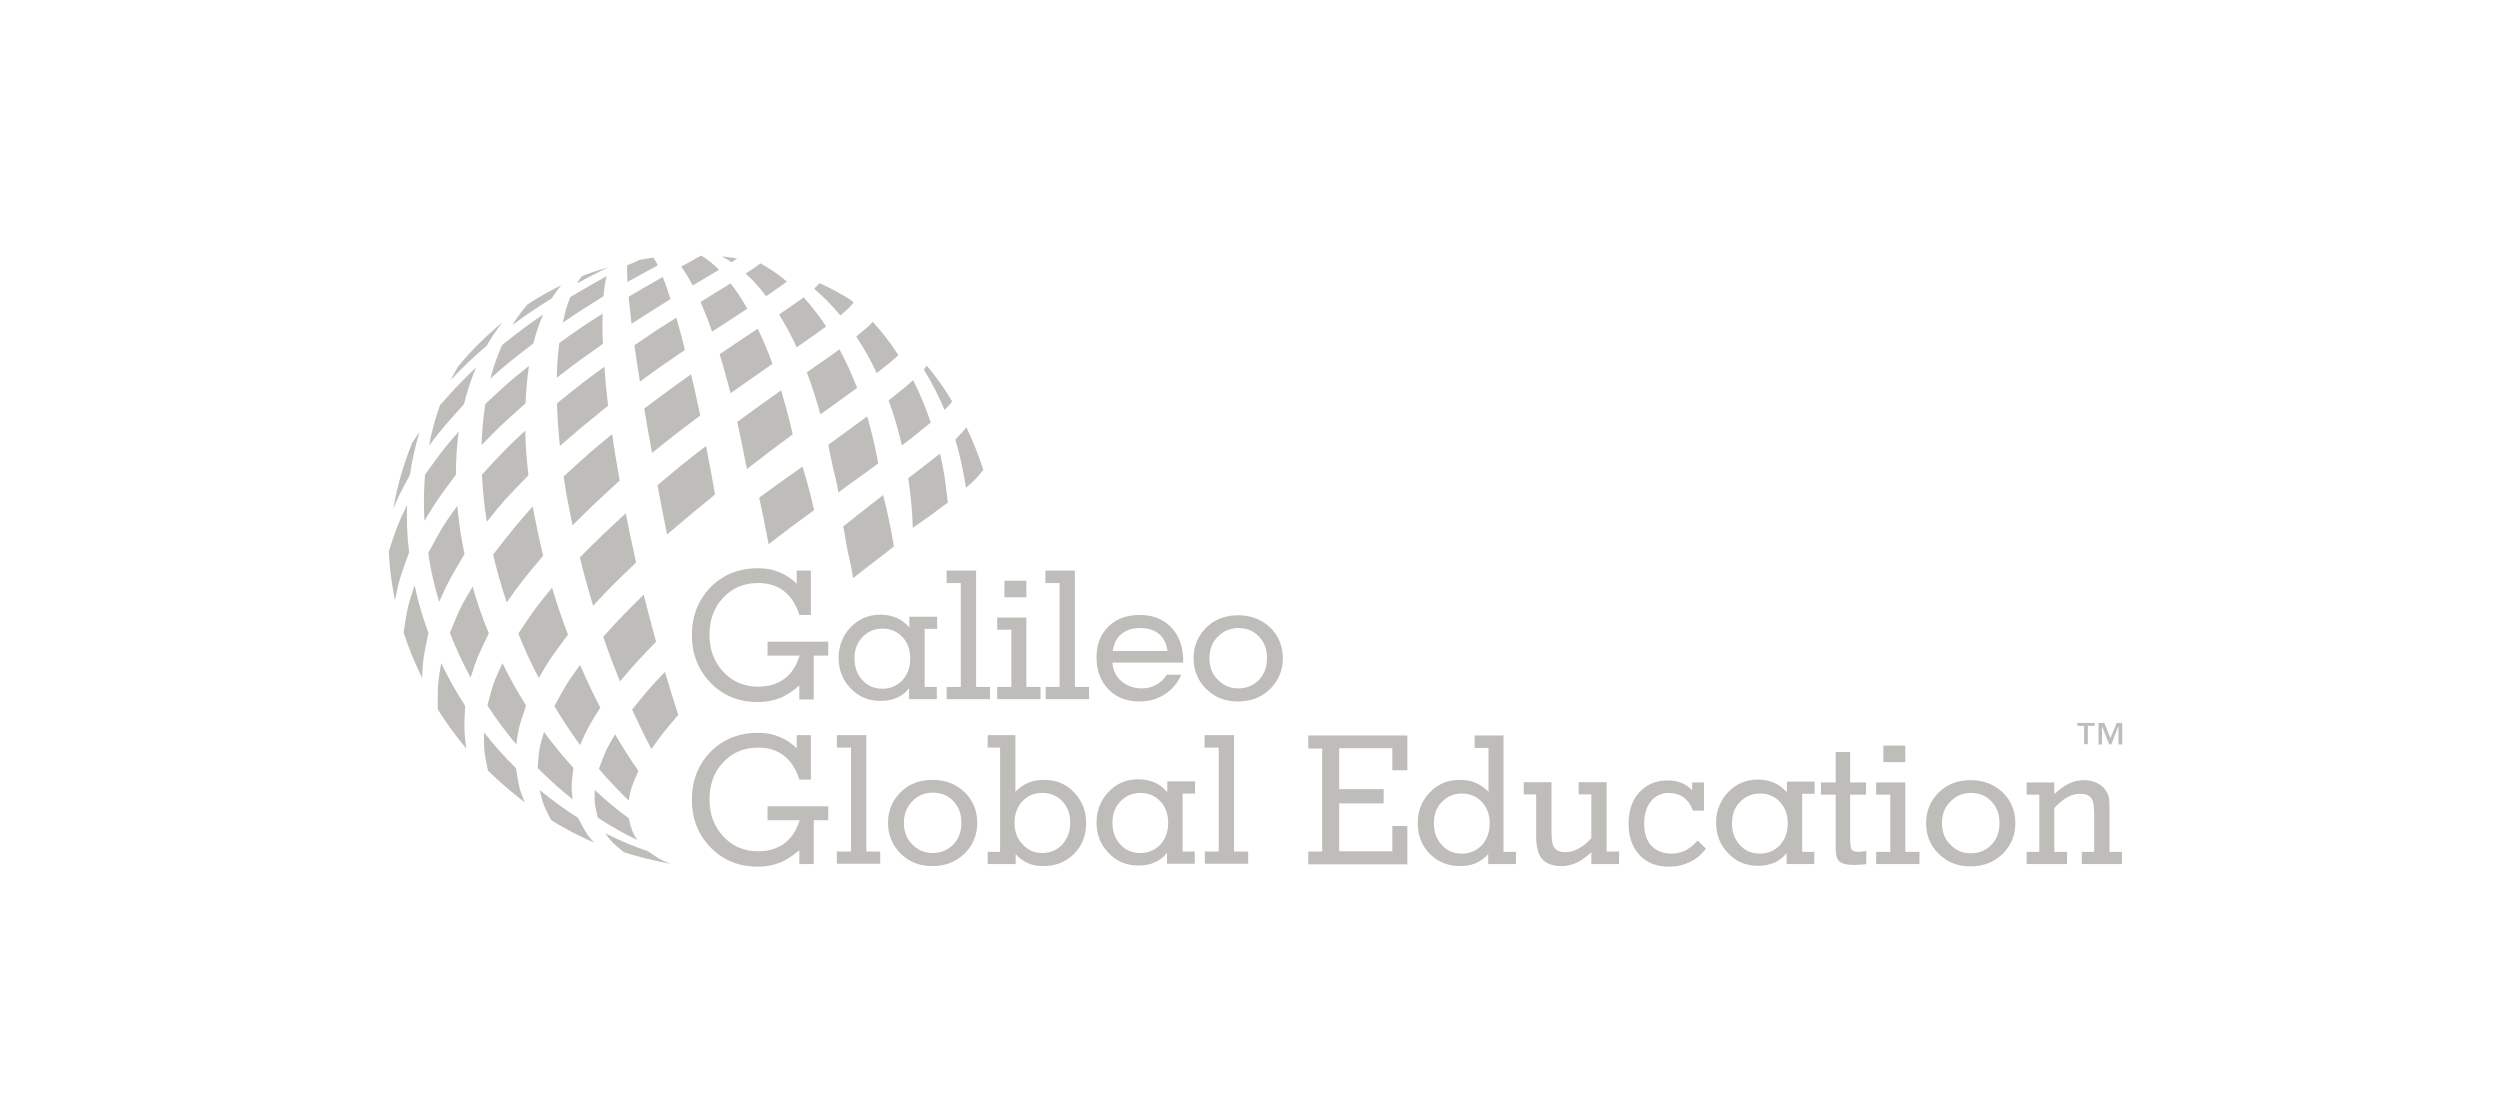 <?xml version="1.0" encoding="UTF-8"?> <svg xmlns="http://www.w3.org/2000/svg" width="225" height="100" viewBox="0 0 225 100" fill="none"><g clip-path="url(#clip0_301_34)"><path d="M190.974 67H190.662V65.354L190.012 67H189.83L189.18 65.354V67H188.868V65.067H189.388L189.934 66.425L190.506 65.067H191V67H190.974ZM188.505 65.328H187.907V66.974H187.569V65.328H186.971V65.067H188.53V65.328H188.505ZM126.661 77.791V74.342H125.309V76.615H120.526V72.304H124.529V71.024H120.526V67.34H125.309V69.325H126.661V66.19H117.744V67.366H118.992V76.641H117.744V77.791H126.661ZM129.052 74.107C129.052 74.891 129.286 75.544 129.78 76.067C130.248 76.589 130.846 76.824 131.574 76.824C132.302 76.824 132.874 76.563 133.368 76.067C133.836 75.544 134.07 74.891 134.07 74.107C134.07 73.323 133.836 72.67 133.368 72.173C132.9 71.677 132.302 71.416 131.574 71.416C130.846 71.416 130.248 71.677 129.78 72.173C129.286 72.644 129.052 73.297 129.052 74.107ZM133.94 67.314H132.718V66.19H135.317V76.668H136.435V77.765H133.94V76.876C133.576 77.242 133.212 77.53 132.822 77.686C132.432 77.843 131.964 77.948 131.444 77.948C130.326 77.948 129.416 77.582 128.688 76.85C127.961 76.119 127.597 75.204 127.597 74.081C127.597 72.957 127.961 72.069 128.688 71.311C129.416 70.553 130.3 70.188 131.366 70.188C131.886 70.188 132.354 70.266 132.796 70.449C133.212 70.632 133.602 70.893 133.966 71.259V67.314H133.94ZM138.255 75.309C138.255 76.223 138.437 76.903 138.801 77.321C139.165 77.739 139.763 77.948 140.542 77.948C141.01 77.948 141.478 77.843 141.92 77.634C142.362 77.425 142.778 77.112 143.22 76.694V77.765H145.716V76.641H144.598V70.397H142.076V71.494H143.22V75.439C142.83 75.858 142.44 76.197 142.05 76.38C141.686 76.589 141.296 76.694 140.906 76.694C140.439 76.694 140.101 76.563 139.919 76.328C139.711 76.093 139.633 75.57 139.633 74.812V70.397H137.137V71.494H138.255V75.309ZM152.786 75.648C152.449 76.04 152.085 76.328 151.695 76.537C151.305 76.72 150.889 76.824 150.447 76.824C149.667 76.824 149.069 76.589 148.627 76.119C148.185 75.648 147.977 74.995 147.977 74.133C147.977 73.271 148.185 72.618 148.575 72.121C148.991 71.625 149.511 71.363 150.187 71.363C150.707 71.363 151.149 71.494 151.513 71.755C151.877 72.017 152.163 72.409 152.371 72.957H153.358V70.423H152.293V71.128C152.007 70.815 151.669 70.58 151.305 70.449C150.941 70.292 150.525 70.24 150.057 70.24C149.017 70.24 148.185 70.606 147.535 71.311C146.885 72.017 146.573 72.983 146.573 74.159C146.573 75.335 146.911 76.249 147.561 76.955C148.211 77.66 149.095 78 150.213 78C150.889 78 151.513 77.869 152.085 77.582C152.656 77.321 153.124 76.903 153.54 76.38L152.786 75.648ZM155.88 74.107C155.88 74.891 156.114 75.544 156.608 76.067C157.076 76.589 157.674 76.824 158.402 76.824C159.129 76.824 159.701 76.563 160.195 76.067C160.663 75.544 160.897 74.891 160.897 74.107C160.897 73.323 160.663 72.67 160.195 72.173C159.727 71.677 159.129 71.416 158.402 71.416C157.674 71.416 157.076 71.677 156.608 72.173C156.114 72.644 155.88 73.297 155.88 74.107ZM162.171 76.668H163.289V77.765H160.793V76.772C160.507 77.164 160.117 77.451 159.701 77.634C159.285 77.817 158.765 77.922 158.22 77.922C157.154 77.922 156.244 77.556 155.542 76.798C154.814 76.067 154.45 75.126 154.45 74.055C154.45 72.983 154.814 72.043 155.542 71.285C156.27 70.527 157.154 70.162 158.22 70.162C158.765 70.162 159.233 70.266 159.675 70.449C160.117 70.632 160.481 70.945 160.819 71.311V70.344H163.315V71.442H162.197V76.668H162.171ZM166.512 71.52H167.942V70.423H166.512V67.679H165.212V70.423H163.887V71.52H165.212V76.432C165.212 76.955 165.316 77.321 165.55 77.53C165.784 77.739 166.2 77.843 166.798 77.843C167.032 77.843 167.266 77.843 167.448 77.817C167.63 77.817 167.812 77.791 167.968 77.765V76.589H167.89C167.604 76.641 167.448 76.668 167.37 76.668C167.006 76.668 166.772 76.615 166.668 76.485C166.564 76.354 166.512 76.014 166.512 75.413V71.52ZM169.502 67.105H171.477V68.594H169.502V67.105ZM171.477 76.668H172.751V77.765H168.852V76.668H170.126V71.52H168.852V70.423H171.477V76.668ZM174.779 74.081C174.779 74.865 175.013 75.518 175.533 76.014C176.027 76.537 176.65 76.798 177.378 76.798C178.106 76.798 178.73 76.537 179.224 76.04C179.718 75.518 179.952 74.891 179.952 74.081C179.952 73.271 179.718 72.644 179.224 72.121C178.73 71.599 178.106 71.363 177.378 71.363C176.65 71.363 176.027 71.625 175.533 72.147C175.013 72.644 174.779 73.297 174.779 74.081ZM173.349 74.081C173.349 72.983 173.739 72.069 174.493 71.311C175.247 70.58 176.209 70.214 177.352 70.214C178.496 70.214 179.458 70.58 180.238 71.311C180.992 72.043 181.382 72.983 181.382 74.081C181.382 75.178 180.992 76.093 180.238 76.85C179.484 77.582 178.522 77.974 177.352 77.974C176.183 77.974 175.247 77.608 174.493 76.85C173.713 76.093 173.349 75.178 173.349 74.081ZM189.856 72.853V72.591C189.856 72.2 189.83 71.886 189.778 71.677C189.726 71.468 189.622 71.285 189.492 71.102C189.284 70.815 189.024 70.606 188.686 70.449C188.349 70.292 187.985 70.214 187.569 70.214C187.075 70.214 186.633 70.318 186.191 70.527C185.749 70.736 185.333 71.05 184.891 71.468V70.423H182.396V71.52H183.539V76.668H182.396V77.765H186.035V76.668H184.891V72.722C185.307 72.278 185.697 71.964 186.061 71.755C186.425 71.546 186.815 71.442 187.205 71.442C187.673 71.442 188.011 71.572 188.193 71.808C188.401 72.043 188.479 72.565 188.479 73.349V76.668H187.361V77.765H190.974V76.668H189.856V72.853ZM73.266 73.82H74.54V72.565H69.08V73.82H71.966C71.68 74.734 71.238 75.439 70.588 75.91C69.964 76.38 69.158 76.615 68.222 76.615C66.975 76.615 65.935 76.171 65.103 75.283C64.271 74.394 63.855 73.297 63.855 71.938C63.855 70.58 64.271 69.456 65.103 68.594C65.935 67.706 66.975 67.287 68.222 67.287C69.158 67.287 69.938 67.523 70.562 68.019C71.186 68.515 71.654 69.221 71.94 70.162H72.98V66.164H71.706V67.34C71.212 66.869 70.692 66.53 70.094 66.294C69.522 66.059 68.898 65.955 68.222 65.955C66.507 65.955 65.077 66.53 63.959 67.653C62.841 68.803 62.27 70.24 62.27 71.964C62.27 73.689 62.841 75.126 63.959 76.275C65.077 77.425 66.507 78 68.222 78C68.95 78 69.6 77.869 70.198 77.634C70.796 77.399 71.368 77.007 71.94 76.511V77.765H73.24V73.82H73.266ZM76.593 76.641H75.319V77.739H79.219V76.641H77.971V66.164H75.319V67.287H76.593V76.641ZM81.35 74.055C81.35 74.838 81.584 75.492 82.104 75.988C82.598 76.511 83.222 76.772 83.95 76.772C84.678 76.772 85.302 76.511 85.796 76.014C86.29 75.492 86.523 74.865 86.523 74.055C86.523 73.245 86.29 72.618 85.796 72.095C85.302 71.572 84.678 71.337 83.95 71.337C83.222 71.337 82.598 71.599 82.104 72.121C81.61 72.618 81.35 73.271 81.35 74.055ZM79.921 74.055C79.921 72.957 80.311 72.043 81.064 71.285C81.818 70.553 82.78 70.188 83.924 70.188C85.068 70.188 86.03 70.553 86.809 71.285C87.563 72.017 87.953 72.957 87.953 74.055C87.953 75.152 87.563 76.067 86.809 76.824C86.056 77.556 85.094 77.948 83.924 77.948C82.754 77.948 81.818 77.582 81.064 76.824C80.311 76.067 79.921 75.152 79.921 74.055ZM91.307 74.055C91.307 74.838 91.541 75.492 92.035 75.988C92.502 76.511 93.1 76.772 93.802 76.772C94.504 76.772 95.128 76.511 95.596 76.014C96.064 75.492 96.324 74.838 96.324 74.055C96.324 73.271 96.09 72.618 95.622 72.121C95.154 71.625 94.556 71.363 93.802 71.363C93.048 71.363 92.477 71.625 92.009 72.121C91.541 72.618 91.307 73.271 91.307 74.055ZM88.889 67.287V66.164H91.385V71.259C91.749 70.893 92.139 70.606 92.555 70.449C92.97 70.266 93.438 70.188 93.984 70.188C95.05 70.188 95.96 70.553 96.662 71.311C97.39 72.069 97.754 72.983 97.754 74.081C97.754 75.178 97.39 76.119 96.662 76.85C95.934 77.582 94.998 77.948 93.906 77.948C93.386 77.948 92.918 77.869 92.528 77.686C92.139 77.53 91.749 77.242 91.411 76.876V77.765H88.889V76.668H90.007V67.287H88.889ZM100.119 74.055C100.119 74.838 100.353 75.492 100.847 76.014C101.315 76.537 101.913 76.772 102.641 76.772C103.369 76.772 103.941 76.511 104.435 76.014C104.902 75.492 105.136 74.838 105.136 74.055C105.136 73.271 104.902 72.618 104.435 72.121C103.967 71.625 103.369 71.363 102.641 71.363C101.913 71.363 101.315 71.625 100.847 72.121C100.353 72.618 100.119 73.271 100.119 74.055ZM106.41 76.641H107.528V77.739H105.032V76.746C104.746 77.138 104.357 77.425 103.941 77.608C103.499 77.817 103.005 77.895 102.459 77.895C101.393 77.895 100.483 77.53 99.781 76.772C99.053 76.04 98.689 75.1 98.689 74.028C98.689 72.957 99.053 72.017 99.781 71.259C100.509 70.501 101.393 70.135 102.459 70.135C103.005 70.135 103.473 70.24 103.915 70.423C104.357 70.606 104.72 70.919 105.058 71.285V70.318H107.554V71.416H106.436V76.641H106.41ZM109.712 76.641H108.438V77.739H112.337V76.641H111.063V66.164H108.412V67.287H109.686V76.641H109.712ZM73.266 59.005H74.54V57.751H69.08V59.005H71.966C71.68 59.919 71.238 60.625 70.588 61.095C69.964 61.565 69.158 61.8 68.222 61.8C66.975 61.8 65.935 61.356 65.103 60.468C64.271 59.58 63.855 58.482 63.855 57.123C63.855 55.765 64.271 54.641 65.103 53.779C65.935 52.891 66.975 52.473 68.222 52.473C69.158 52.473 69.938 52.708 70.562 53.204C71.186 53.701 71.654 54.406 71.94 55.347H72.98V51.349H71.706V52.525C71.212 52.055 70.692 51.715 70.094 51.48C69.522 51.245 68.898 51.14 68.222 51.14C66.507 51.14 65.077 51.715 63.959 52.839C62.841 53.988 62.27 55.425 62.27 57.15C62.27 58.874 62.841 60.311 63.959 61.461C65.077 62.61 66.507 63.185 68.222 63.185C68.95 63.185 69.6 63.055 70.198 62.819C70.796 62.584 71.368 62.192 71.94 61.696V62.95H73.24V59.005H73.266ZM76.905 59.266C76.905 60.05 77.139 60.703 77.633 61.226C78.101 61.748 78.699 61.983 79.427 61.983C80.154 61.983 80.727 61.722 81.22 61.226C81.688 60.703 81.922 60.05 81.922 59.266C81.922 58.482 81.688 57.829 81.22 57.333C80.752 56.836 80.154 56.575 79.427 56.575C78.699 56.575 78.101 56.836 77.633 57.333C77.139 57.829 76.905 58.456 76.905 59.266ZM83.196 61.827H84.314V62.924H81.818V61.931C81.532 62.323 81.142 62.61 80.727 62.793C80.284 63.002 79.791 63.081 79.245 63.081C78.179 63.081 77.269 62.715 76.567 61.957C75.839 61.226 75.475 60.285 75.475 59.214C75.475 58.142 75.839 57.202 76.567 56.444C77.295 55.687 78.179 55.321 79.245 55.321C79.791 55.321 80.258 55.425 80.701 55.608C81.142 55.791 81.506 56.105 81.844 56.47V55.504H84.34V56.601H83.222V61.827H83.196ZM86.472 61.827H85.198V62.924H89.097V61.827H87.849V51.349H85.198V52.473H86.472V61.827ZM90.397 52.264H92.373V53.753H90.397V52.264ZM92.373 61.827H93.646V62.924H89.747V61.827H91.021V56.679H89.747V55.582H92.373V61.827ZM95.388 61.827H94.114V62.924H98.014V61.827H96.74V51.349H94.088V52.473H95.362V61.827H95.388ZM100.145 58.587H105.084C104.98 57.907 104.72 57.385 104.305 57.045C103.889 56.706 103.317 56.523 102.615 56.523C101.913 56.523 101.367 56.706 100.951 57.045C100.509 57.385 100.249 57.907 100.145 58.587ZM106.306 60.755C105.968 61.487 105.474 62.088 104.798 62.506C104.149 62.924 103.395 63.133 102.563 63.133C101.393 63.133 100.457 62.767 99.755 62.036C99.053 61.304 98.689 60.363 98.689 59.161C98.689 57.96 99.053 57.097 99.755 56.392C100.457 55.687 101.419 55.347 102.589 55.347C103.759 55.347 104.694 55.713 105.422 56.47C106.124 57.228 106.488 58.221 106.488 59.449V59.632H100.119C100.171 60.337 100.431 60.886 100.925 61.304C101.419 61.722 102.017 61.957 102.771 61.957C103.239 61.957 103.655 61.853 104.045 61.644C104.435 61.435 104.772 61.121 105.006 60.729H106.306V60.755ZM108.854 59.24C108.854 60.024 109.088 60.677 109.608 61.173C110.102 61.696 110.725 61.957 111.453 61.957C112.181 61.957 112.805 61.696 113.299 61.2C113.793 60.677 114.027 60.05 114.027 59.24C114.027 58.43 113.793 57.803 113.299 57.28C112.805 56.758 112.181 56.523 111.453 56.523C110.725 56.523 110.102 56.784 109.608 57.306C109.088 57.803 108.854 58.456 108.854 59.24ZM107.424 59.24C107.424 58.142 107.814 57.228 108.568 56.47C109.322 55.739 110.284 55.373 111.427 55.373C112.571 55.373 113.533 55.739 114.313 56.47C115.067 57.202 115.457 58.142 115.457 59.24C115.457 60.337 115.067 61.252 114.313 62.01C113.559 62.741 112.597 63.133 111.427 63.133C110.258 63.133 109.322 62.767 108.568 62.01C107.814 61.278 107.424 60.337 107.424 59.24Z" fill="#BFBDBA"></path><path d="M57.539 23.392C57.955 23.314 58.397 23.235 58.812 23.183C58.942 23.366 59.072 23.627 59.202 23.888C58.084 24.489 57.721 24.672 56.473 25.378C56.447 24.777 56.421 24.28 56.447 23.888C56.967 23.679 57.279 23.523 57.539 23.392ZM64.947 23.078C65.233 23.235 65.545 23.392 65.831 23.601C66.091 23.444 66.221 23.34 66.351 23.261C65.883 23.183 65.415 23.131 64.947 23.078ZM73.76 25.482C73.682 25.587 73.526 25.744 73.266 25.979C74.098 26.684 74.878 27.494 75.632 28.382C76.334 27.808 76.334 27.782 76.827 27.233C76.723 27.128 76.594 27.024 76.49 26.945C75.606 26.397 74.696 25.9 73.76 25.482ZM67.105 24.62C67.755 25.195 68.353 25.874 68.951 26.658C69.939 25.979 70.017 25.926 70.822 25.352C70.069 24.698 69.263 24.15 68.431 23.706C68.041 24.019 67.885 24.123 67.105 24.62ZM61.308 23.993C61.646 24.463 62.01 25.038 62.348 25.691C63.128 25.221 63.934 24.751 64.713 24.28C64.194 23.758 63.648 23.314 63.102 23C62.504 23.34 61.906 23.679 61.308 23.993ZM47.478 27.39C46.984 27.964 46.542 28.565 46.127 29.245C47.634 28.147 47.998 27.912 49.662 26.841C49.922 26.423 50.208 26.031 50.52 25.665C49.48 26.188 48.44 26.762 47.478 27.39ZM53.795 73.584C54.939 74.342 56.135 75.021 57.357 75.596C57.279 75.466 57.175 75.309 57.097 75.178C56.967 74.943 56.863 74.682 56.785 74.42C56.733 74.29 56.707 74.159 56.681 74.028C56.655 73.95 56.655 73.898 56.629 73.82C56.629 73.793 56.603 73.663 56.577 73.637C55.537 72.879 54.523 72.043 53.535 71.102C53.535 71.363 53.509 71.599 53.509 71.86C53.509 72.435 53.665 72.983 53.795 73.584ZM49.61 73.82C50.832 74.577 52.132 75.257 53.457 75.831C52.703 74.995 52.677 74.812 52.028 73.61C50.832 72.853 49.688 72.017 48.57 71.102C48.856 72.278 48.908 72.487 49.61 73.82ZM56.889 63.865C57.461 65.093 58.033 66.294 58.63 67.418C59.54 66.112 59.774 65.824 61.048 64.335C60.632 63.107 60.242 61.8 59.852 60.468C58.422 61.957 58.215 62.218 56.889 63.865ZM43.865 63.499C44.671 64.727 45.529 65.876 46.465 67C46.672 65.511 46.698 65.406 47.348 63.499C46.569 62.271 45.867 60.99 45.217 59.684C44.437 61.382 44.385 61.513 43.865 63.499ZM40.486 56.967C41.031 58.352 41.655 59.684 42.357 60.99C42.903 59.266 42.955 59.135 43.995 56.993C43.423 55.634 42.929 54.223 42.539 52.786C41.447 54.615 41.395 54.746 40.486 56.967ZM52.184 50.173C52.547 51.637 52.937 53.074 53.379 54.511C54.965 52.812 55.355 52.447 57.253 50.618C56.915 49.154 56.603 47.691 56.317 46.202C54.419 47.953 54.159 48.188 52.184 50.173ZM36.326 56.914C36.768 58.325 37.34 59.684 37.99 61.017C38.068 59.292 38.094 59.161 38.562 56.967C38.042 55.582 37.626 54.145 37.314 52.682C36.69 54.563 36.664 54.694 36.326 56.914ZM81.741 43.04C81.975 44.53 82.105 46.019 82.156 47.508C83.716 46.411 83.794 46.359 85.302 45.235C85.198 44.216 85.068 43.197 84.886 42.204C84.808 41.734 84.704 41.264 84.6 40.819C83.404 41.76 83.274 41.865 81.741 43.04ZM59.176 43.667C59.462 45.157 59.722 46.62 60.034 48.109C61.828 46.568 62.374 46.123 64.35 44.504C64.246 43.877 64.115 43.223 64.012 42.596C63.856 41.76 63.7 40.924 63.544 40.14C61.594 41.63 61.36 41.839 59.176 43.667ZM38.536 49.782C38.588 50.095 38.64 50.408 38.692 50.722C38.9 51.898 39.186 53.047 39.524 54.171C40.355 52.316 40.434 52.185 41.811 49.86C41.759 49.599 41.707 49.337 41.655 49.102C41.421 47.874 41.265 46.698 41.161 45.523C39.836 47.352 39.784 47.482 38.536 49.782ZM50.728 42.884C50.858 43.72 50.988 44.582 51.17 45.47C51.274 46.071 51.404 46.672 51.534 47.273C53.353 45.47 53.717 45.131 55.771 43.249C55.511 41.786 55.277 40.401 55.095 39.069C53.119 40.689 52.833 40.95 50.728 42.884ZM75.892 47.378C75.996 47.9 76.1 48.449 76.177 48.998C76.359 50.043 76.645 50.957 76.775 52.029C78.803 50.435 78.673 50.591 80.441 49.181C80.441 49.102 80.415 49.05 80.415 48.971C80.155 47.43 79.843 45.967 79.479 44.556C78.257 45.496 77.087 46.437 75.892 47.378ZM64.765 31.884C65.103 32.955 65.415 34.131 65.753 35.385C67.339 34.261 67.885 33.895 69.523 32.746C69.107 31.596 68.665 30.551 68.197 29.584C67.088 30.316 65.944 31.082 64.765 31.884ZM57.097 31.074C57.227 32.093 57.409 33.164 57.591 34.34C59.332 33.059 59.826 32.746 61.646 31.492C61.386 30.447 61.126 29.454 60.866 28.591C59.202 29.637 59.098 29.715 57.097 31.074ZM39.602 36.456C39.186 37.606 38.848 38.834 38.614 40.114C39.862 38.468 40.018 38.311 41.759 36.378C42.045 35.202 42.409 34.105 42.851 33.059C41.343 34.523 41.109 34.784 39.602 36.456ZM50.338 30.865C50.208 31.831 50.13 32.877 50.104 34C51.898 32.615 52.34 32.302 54.263 30.943C54.211 29.95 54.211 29.036 54.237 28.226C52.547 29.297 52.313 29.454 50.338 30.865ZM63.05 27.18C63.388 27.964 63.752 28.853 64.09 29.846C64.895 29.323 65.259 29.088 67.261 27.782C66.767 26.919 66.273 26.162 65.753 25.508C64.843 26.057 63.96 26.606 63.05 27.18Z" fill="#BFBDBA"></path><path d="M52.366 24.855C53.146 24.542 53.952 24.28 54.757 24.045C53.588 24.62 53.25 24.803 51.924 25.508C52.054 25.273 52.21 25.064 52.366 24.855ZM35.391 45.81C35.755 44.869 36.014 44.399 36.898 42.727C37.08 41.394 37.392 40.114 37.756 38.86C37.47 39.278 37.262 39.592 37.08 39.879C36.327 41.786 35.729 43.772 35.391 45.81ZM41.214 33.007C40.98 33.399 40.772 33.791 40.564 34.209C41.889 32.798 42.227 32.511 43.813 31.1C44.229 30.368 44.697 29.689 45.191 29.036C43.735 30.238 42.383 31.57 41.214 33.007ZM83.405 32.903C83.327 33.007 83.249 33.112 83.145 33.268C83.847 34.392 84.47 35.62 85.016 36.9C85.406 36.508 85.562 36.325 85.692 36.116C85.016 34.967 84.237 33.895 83.405 32.903ZM48.389 69.116C49.402 70.135 50.442 71.076 51.534 71.938C51.404 70.763 51.404 70.684 51.612 69.116C50.676 68.097 49.792 67 48.96 65.876C48.518 67.34 48.518 67.444 48.389 69.116ZM43.917 69.352C44.957 70.371 46.049 71.311 47.219 72.2C46.725 70.998 46.699 70.789 46.439 69.143C45.425 68.124 44.437 67.052 43.553 65.903C43.553 67.418 43.553 67.653 43.917 69.352ZM49.896 63.551C50.624 64.779 51.404 65.955 52.21 67.052C52.834 65.615 52.886 65.511 54.029 63.682C53.38 62.454 52.782 61.173 52.21 59.841C51.014 61.487 50.962 61.592 49.896 63.551ZM54.289 57.306C54.757 58.691 55.277 60.024 55.797 61.33C57.097 59.789 57.435 59.423 59.047 57.751C58.657 56.366 58.293 54.955 57.929 53.518C56.239 55.19 55.979 55.451 54.289 57.306ZM39.394 63.839C40.174 65.067 41.032 66.268 41.968 67.366C41.76 65.85 41.76 65.459 41.864 63.525C41.058 62.297 40.356 61.017 39.706 59.684C39.394 61.409 39.394 61.827 39.394 63.839ZM46.647 57.019C47.193 58.404 47.817 59.736 48.492 61.017C49.454 59.344 49.558 59.214 51.118 57.124C50.598 55.739 50.104 54.328 49.688 52.891C48.181 54.72 48.102 54.85 46.647 57.019ZM74.54 40.036C74.644 40.532 74.748 41.029 74.852 41.525C75.034 42.492 75.32 43.328 75.45 44.321C77.426 42.858 77.296 43.014 79.037 41.708C79.037 41.656 79.011 41.577 79.011 41.525C78.751 40.114 78.413 38.755 78.049 37.475C76.854 38.337 75.684 39.2 74.54 40.036ZM66.352 37.971C66.637 39.304 66.923 40.689 67.209 42.126C67.209 42.152 67.209 42.178 67.235 42.204C68.977 40.846 69.575 40.401 71.343 39.095C71.031 37.684 70.667 36.378 70.303 35.124C68.509 36.404 68.431 36.456 66.352 37.971ZM68.327 44.791C68.613 46.097 68.899 47.456 69.159 48.893C69.159 48.919 69.159 48.945 69.185 48.971C70.901 47.639 71.499 47.195 73.266 45.914C72.954 44.53 72.616 43.223 72.227 41.995C70.459 43.223 70.381 43.302 68.327 44.791ZM43.371 42.727C43.449 44.086 43.579 45.496 43.813 46.96C45.295 45.105 45.425 44.974 47.557 42.779C47.401 41.394 47.297 40.036 47.271 38.755C45.451 40.454 45.165 40.767 43.371 42.727ZM79.973 36.038C80.441 37.318 80.857 38.677 81.169 40.088C82.521 39.069 82.573 38.99 83.769 38.024C83.327 36.691 82.781 35.411 82.183 34.209C81.403 34.914 81.143 35.124 79.973 36.038ZM57.981 36.77C58.189 38.024 58.423 39.356 58.683 40.767C60.528 39.278 60.996 38.912 63.024 37.397C62.738 36.09 62.478 34.836 62.192 33.687C60.321 35.019 60.139 35.15 57.981 36.77ZM38.25 42.727C38.146 44.059 38.12 45.444 38.198 46.881C39.29 45.052 39.394 44.922 41.032 42.727C41.032 41.368 41.11 40.088 41.292 38.834C39.836 40.506 39.784 40.584 38.25 42.727ZM72.616 33.504C73.058 34.679 73.474 35.96 73.838 37.292C74.93 36.508 76.048 35.698 77.14 34.914C76.672 33.687 76.126 32.511 75.554 31.439C74.54 32.171 74.228 32.406 72.616 33.504ZM50.13 36.299C50.156 37.501 50.26 38.782 50.39 40.14C52.236 38.52 52.73 38.128 54.731 36.508C54.575 35.28 54.471 34.105 54.394 33.007C52.496 34.392 52.262 34.575 50.13 36.299ZM77.062 30.29C77.738 31.309 78.362 32.406 78.907 33.582C79.947 32.772 80.051 32.694 80.857 31.962C80.155 30.865 79.375 29.872 78.543 28.957C78.102 29.454 77.919 29.584 77.062 30.29ZM45.191 31.047C44.775 31.988 44.411 33.007 44.125 34.078C45.737 32.641 46.127 32.354 47.998 30.917C48.233 29.976 48.544 29.088 48.882 28.304C47.245 29.428 46.959 29.663 45.191 31.047ZM56.577 26.71C56.655 27.442 56.733 28.252 56.837 29.14C58.371 28.147 58.839 27.86 60.346 26.919C60.112 26.162 59.879 25.482 59.645 24.933C58.345 25.665 58.267 25.717 56.577 26.71Z" fill="#BFBDBA"></path><path d="M35 49.782V49.599C35.728 47.378 35.754 47.273 36.638 45.444C36.586 46.829 36.638 48.266 36.82 49.703C35.988 52.002 35.936 52.133 35.546 54.014C35.494 53.805 35.442 53.57 35.416 53.361C35.208 52.185 35.052 50.983 35 49.782ZM86.965 38.442C86.783 38.729 86.575 38.938 85.978 39.565C86.29 40.584 86.523 41.603 86.731 42.701C86.809 43.093 86.861 43.511 86.939 43.903C87.797 43.145 87.901 43.041 88.499 42.283C88.057 40.95 87.563 39.67 86.965 38.442ZM56.135 76.694C57.512 77.138 58.916 77.478 60.346 77.739C59.358 77.347 59.306 77.295 58.318 76.615C57.018 76.171 55.718 75.622 54.471 74.995C55.069 75.805 55.121 75.858 56.135 76.694ZM53.899 69.195C54.757 70.214 55.667 71.154 56.576 72.043C56.784 70.919 56.81 70.867 57.46 69.378C56.732 68.359 56.031 67.235 55.355 66.086C54.549 67.47 54.497 67.575 53.899 69.195ZM44.384 49.912C44.722 51.375 45.138 52.812 45.606 54.223C46.88 52.394 47.192 52.029 48.882 50.017C48.596 48.815 48.336 47.613 48.102 46.411C48.05 46.124 47.998 45.862 47.946 45.575C46.282 47.456 45.97 47.874 44.384 49.912ZM43.683 36.352C43.501 37.527 43.371 38.755 43.345 40.062C44.956 38.39 45.138 38.233 47.296 36.299C47.348 35.097 47.452 33.974 47.608 32.929C45.814 34.366 45.528 34.627 43.683 36.352ZM70.12 28.304C70.666 29.192 71.212 30.185 71.706 31.257C72.642 30.612 73.526 29.985 74.357 29.375C73.707 28.409 73.032 27.546 72.33 26.763C71.524 27.337 71.264 27.52 70.12 28.304ZM51.325 26.736C51.039 27.416 50.831 28.174 50.649 29.036C52.261 27.938 52.703 27.677 54.315 26.658C54.367 25.953 54.471 25.352 54.601 24.855C53.223 25.613 53.041 25.718 51.325 26.736Z" fill="#BFBDBA"></path></g><defs><clipPath id="clip0_301_34"><rect width="156" height="55" fill="white" transform="translate(35 23)"></rect></clipPath></defs></svg> 